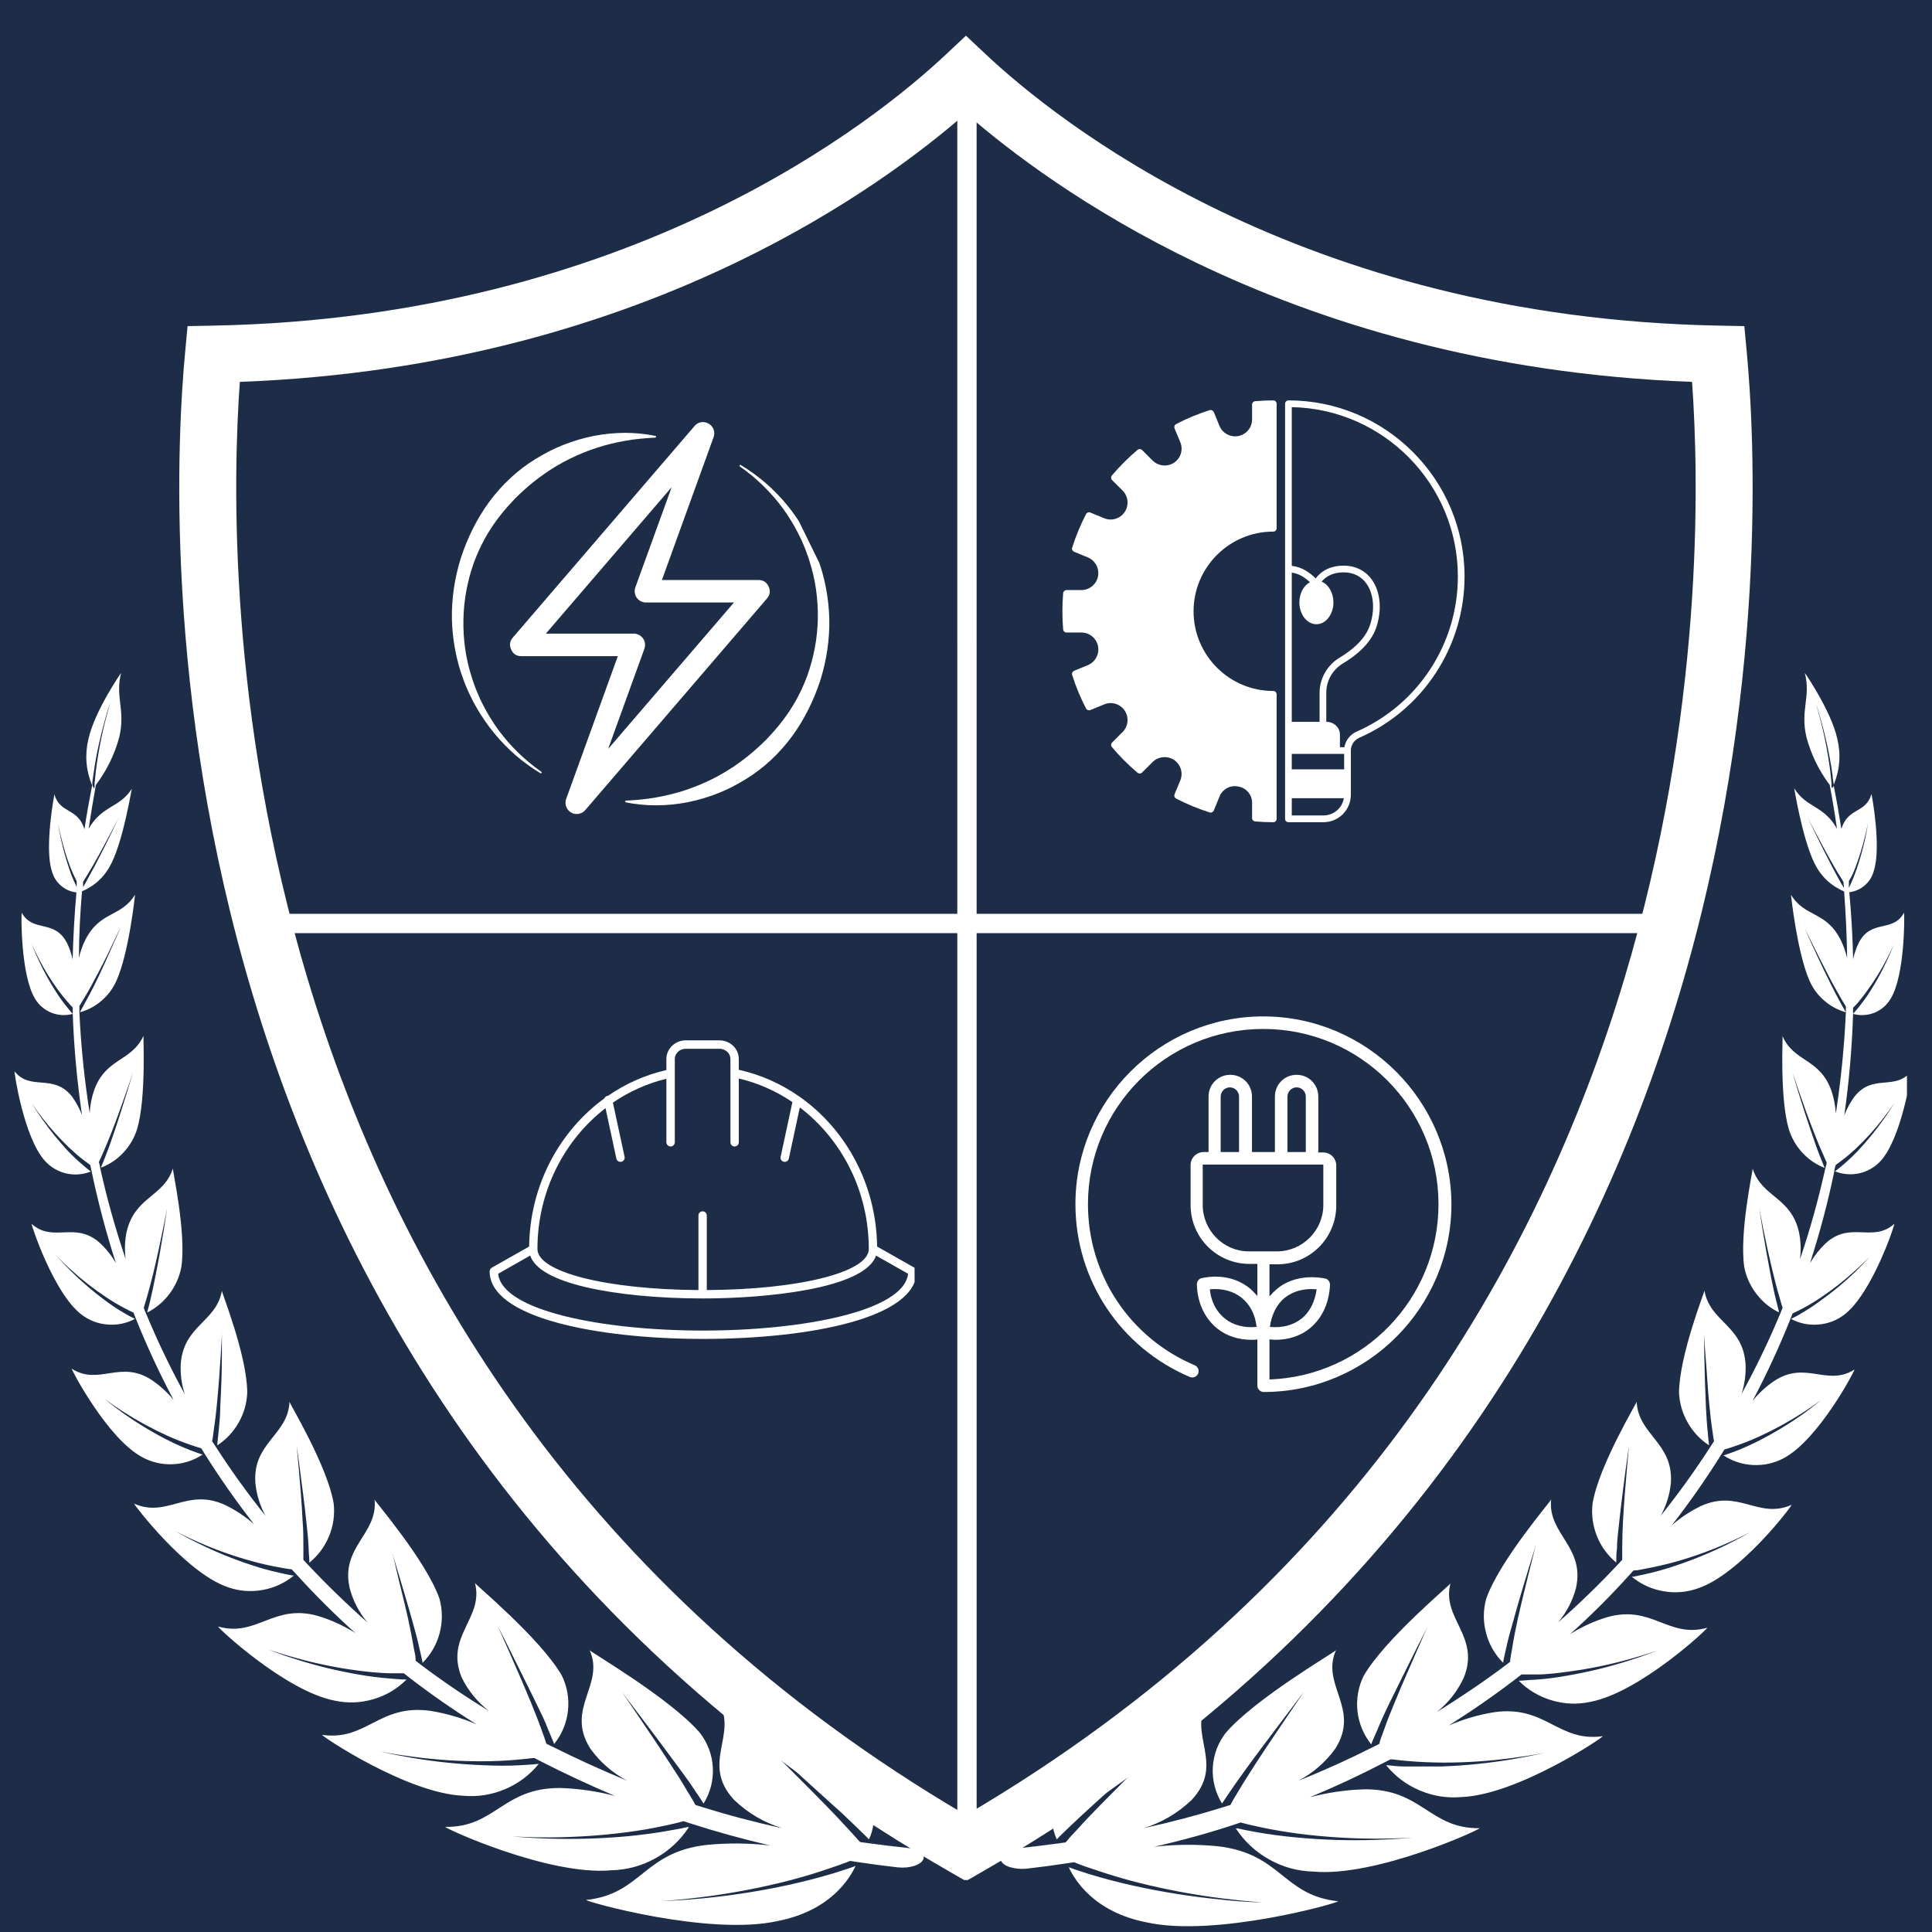 <svg xmlns="http://www.w3.org/2000/svg" xmlns:xlink="http://www.w3.org/1999/xlink" width="200" zoomAndPan="magnify" viewBox="0 0 150 150" height="200" preserveAspectRatio="xMidYMid meet" version="1.0"><defs><clipPath id="607aa8850d"><path d="M 77 52.109 L 148.055 52.109 L 148.055 150 L 77 150 Z M 77 52.109 " clip-rule="nonzero"/></clipPath><clipPath id="23b6793f6a"><path d="M 1.055 52.109 L 72 52.109 L 72 150 L 1.055 150 Z M 1.055 52.109 " clip-rule="nonzero"/></clipPath><clipPath id="63ec6174c4"><path d="M 13 2.715 L 137 2.715 L 137 145.965 L 13 145.965 Z M 13 2.715 " clip-rule="nonzero"/></clipPath><clipPath id="3f8ed38a17"><path d="M 83.496 78.898 L 112.746 78.898 L 112.746 108.148 L 83.496 108.148 Z M 83.496 78.898 " clip-rule="nonzero"/></clipPath><clipPath id="23c373945e"><path d="M 82.484 31.082 L 100 31.082 L 100 64 L 82.484 64 Z M 82.484 31.082 " clip-rule="nonzero"/></clipPath><clipPath id="a07c51710a"><path d="M 99 31.082 L 113.984 31.082 L 113.984 64 L 99 64 Z M 99 31.082 " clip-rule="nonzero"/></clipPath><clipPath id="f721acb712"><path d="M 38.008 80.773 L 71.008 80.773 L 71.008 104 L 38.008 104 Z M 38.008 80.773 " clip-rule="nonzero"/></clipPath><clipPath id="285b57c4c6"><path d="M 35 33 L 65 33 L 65 63 L 35 63 Z M 35 33 " clip-rule="nonzero"/></clipPath><clipPath id="b813c62724"><path d="M 30.172 41.117 L 56.086 28.383 L 69.238 55.152 L 43.328 67.883 Z M 30.172 41.117 " clip-rule="nonzero"/></clipPath><clipPath id="e6df9edcb9"><path d="M 30.172 41.117 L 56.086 28.383 L 69.238 55.152 L 43.328 67.883 Z M 30.172 41.117 " clip-rule="nonzero"/></clipPath><clipPath id="521c1765bd"><path d="M 39.535 32.758 L 59.82 32.758 L 59.82 63.297 L 39.535 63.297 Z M 39.535 32.758 " clip-rule="nonzero"/></clipPath></defs><rect x="-15" width="180" fill="#ffffff" y="-15" height="180" fill-opacity="1"/><rect x="-15" width="180" fill="#1d2d47" y="-15" height="180" fill-opacity="1"/><g clip-path="url(#607aa8850d)"><path fill="#ffffff" d="M 141.359 100.973 C 140.879 101.332 140.379 101.664 139.855 101.965 C 139.613 102.109 139.375 102.25 139.137 102.359 L 139.059 102.402 C 139.723 102.754 140.43 102.898 141.176 102.836 C 141.926 102.777 142.598 102.52 143.195 102.066 C 145.355 100.41 147.133 95.043 147.074 95.02 C 145.391 96.516 143.672 94.762 141.742 96.531 C 141.266 96.988 140.859 97.5 140.527 98.07 C 141.289 95.723 141.918 93.344 142.418 90.926 C 142.418 90.77 142.492 90.609 142.52 90.453 C 142.676 90.344 142.828 90.223 142.996 90.098 C 143.406 89.789 143.797 89.453 144.168 89.098 C 144.906 88.395 145.586 87.641 146.211 86.832 C 146.734 86.156 147.066 85.652 147.066 85.652 C 147.066 85.652 146.758 86.184 146.246 86.902 C 145.637 87.762 144.973 88.574 144.254 89.344 C 143.887 89.73 143.496 90.098 143.086 90.445 C 142.895 90.602 142.707 90.77 142.527 90.898 L 142.469 90.941 C 142.77 91.062 143.082 91.137 143.406 91.16 C 143.727 91.188 144.047 91.164 144.363 91.094 C 144.68 91.02 144.977 90.906 145.258 90.742 C 145.539 90.582 145.789 90.379 146.008 90.141 C 147.656 88.352 148.434 83.176 148.391 83.168 C 147.133 84.738 145.398 83.305 143.965 85.164 C 143.641 85.605 143.383 86.086 143.188 86.602 C 143.559 83.996 143.789 81.375 143.871 78.746 C 143.871 78.578 143.871 78.414 143.871 78.246 L 144.195 77.91 C 144.496 77.559 144.777 77.195 145.039 76.816 C 145.578 76.074 146.055 75.297 146.477 74.484 C 146.836 73.801 147.047 73.297 147.047 73.297 C 147.047 73.297 146.852 73.824 146.512 74.551 C 146.121 75.406 145.668 76.23 145.16 77.023 C 144.887 77.449 144.598 77.836 144.324 78.184 C 144.18 78.348 144.043 78.527 143.906 78.672 L 143.863 78.715 C 144.137 78.793 144.414 78.824 144.699 78.809 C 144.98 78.797 145.254 78.734 145.52 78.633 C 145.781 78.527 146.023 78.383 146.238 78.199 C 146.453 78.016 146.633 77.801 146.777 77.559 C 147.93 75.715 147.867 70.867 147.828 70.859 C 146.973 72.449 145.273 71.32 144.312 73.203 C 144.113 73.609 143.969 74.031 143.879 74.469 C 143.836 72.75 143.742 71.016 143.578 69.27 C 144.035 69.215 144.441 69.035 144.789 68.734 C 145.137 68.43 145.367 68.055 145.484 67.605 C 146.082 65.77 145.32 61.648 145.297 61.648 C 144.879 63.172 143.469 62.668 142.965 64.359 C 142.785 63.23 142.59 62.094 142.359 60.957 C 142.844 59.789 142.941 58.59 142.648 57.359 C 142.16 55.172 140.129 52.242 140.125 52.242 C 140.613 54.121 139.75 55.121 140.254 57.238 C 140.617 58.59 141.219 59.824 142.059 60.941 C 142.273 62.078 142.461 63.215 142.621 64.34 C 141.57 62.488 140.273 62.762 139.305 61.207 C 139.305 61.207 139.922 65.059 140.863 67 C 141.359 68.023 142.129 68.762 143.176 69.211 C 143.309 70.945 143.387 72.672 143.41 74.383 C 143.297 73.883 143.121 73.402 142.895 72.945 C 141.75 70.715 140.129 71.238 139.051 69.469 C 139.051 69.469 139.52 73.945 140.492 76.148 C 140.754 76.742 141.133 77.258 141.629 77.684 C 142.121 78.113 142.684 78.414 143.312 78.594 L 143.27 78.52 C 143.145 78.32 143.031 78.082 142.895 77.852 C 142.641 77.391 142.375 76.879 142.117 76.355 C 141.598 75.312 141.094 74.234 140.719 73.418 C 140.348 72.605 140.109 72.039 140.109 72.039 C 140.109 72.039 140.367 72.586 140.758 73.371 C 141.145 74.152 141.676 75.203 142.195 76.195 C 142.469 76.695 142.742 77.176 143.008 77.637 L 143.312 78.133 C 143.312 78.293 143.312 78.457 143.312 78.613 C 143.191 81.242 142.934 83.852 142.535 86.449 C 142.496 85.836 142.379 85.234 142.18 84.652 C 141.262 82.141 139.305 82.492 138.395 80.449 C 138.434 80.449 138.16 85.219 138.887 87.68 C 139.102 88.367 139.449 88.969 139.938 89.496 C 140.426 90.023 141.004 90.418 141.672 90.68 C 141.656 90.656 141.645 90.629 141.633 90.602 C 141.535 90.371 141.434 90.105 141.332 89.848 C 141.117 89.32 140.914 88.738 140.715 88.141 C 140.305 86.969 139.922 85.762 139.641 84.848 C 139.359 83.934 139.18 83.301 139.18 83.301 C 139.18 83.301 139.383 83.91 139.691 84.797 C 140 85.68 140.41 86.859 140.863 87.992 C 141.086 88.559 141.309 89.113 141.539 89.609 C 141.633 89.832 141.727 90.055 141.82 90.25 C 141.82 90.402 141.758 90.551 141.719 90.703 C 141.191 93.098 140.535 95.453 139.75 97.777 C 139.84 97.074 139.816 96.375 139.676 95.684 C 139.059 92.906 136.801 92.984 136.078 90.738 C 136.121 90.738 135.023 95.695 135.426 98.387 C 135.578 99.148 135.891 99.836 136.363 100.449 C 136.832 101.066 137.414 101.547 138.109 101.891 C 138.109 101.891 138.109 101.836 138.109 101.805 C 138.035 101.539 137.973 101.25 137.898 100.965 C 137.75 100.383 137.621 99.734 137.488 99.086 C 137.238 97.797 137.008 96.465 136.848 95.488 C 136.691 94.508 136.59 93.805 136.59 93.805 C 136.59 93.805 136.711 94.465 136.906 95.445 C 137.102 96.422 137.383 97.711 137.691 98.965 C 137.844 99.59 138 100.203 138.172 100.762 C 138.254 101.027 138.316 101.297 138.402 101.531 L 138.23 101.957 C 137.336 104.105 136.328 106.199 135.207 108.238 C 135.461 107.465 135.566 106.672 135.523 105.855 C 135.281 102.871 132.77 102.648 132.332 100.207 C 132.375 100.207 130.375 105.246 130.359 108.125 C 130.398 108.953 130.621 109.727 131.031 110.445 C 131.441 111.168 131.992 111.754 132.684 112.211 C 132.684 112.211 132.684 112.145 132.684 112.117 C 132.641 111.828 132.617 111.52 132.59 111.203 C 132.523 110.57 132.48 109.879 132.445 109.188 C 132.383 107.801 132.344 106.383 132.324 105.316 C 132.301 104.254 132.324 103.527 132.324 103.527 C 132.324 103.527 132.324 104.246 132.418 105.289 C 132.512 106.332 132.574 107.719 132.711 109.066 C 132.777 109.742 132.848 110.41 132.941 111.016 C 132.992 111.324 133.02 111.621 133.078 111.895 C 133 112.023 132.914 112.145 132.828 112.273 C 131.625 114.145 130.332 115.945 128.941 117.68 C 129.375 116.883 129.637 116.035 129.727 115.133 C 129.926 111.996 127.188 111.418 127.07 108.828 C 127.121 108.863 124.129 113.773 123.645 116.742 C 123.547 117.613 123.66 118.453 123.988 119.266 C 124.312 120.078 124.812 120.762 125.488 121.32 L 125.488 121.219 C 125.488 120.918 125.488 120.594 125.539 120.254 C 125.539 119.594 125.645 118.875 125.719 118.141 C 125.875 116.699 126.07 115.219 126.215 114.109 C 126.359 113.004 126.48 112.246 126.48 112.246 C 126.48 112.246 126.402 112.965 126.309 114.082 C 126.215 115.195 126.086 116.637 126.012 118.055 C 125.977 118.773 125.949 119.492 125.949 120.117 C 125.949 120.441 125.949 120.758 125.949 121.039 L 125.949 121.105 C 125.848 121.219 125.738 121.336 125.633 121.441 C 124.156 123.023 122.605 124.527 120.977 125.953 C 121.637 125.168 122.098 124.281 122.359 123.293 C 123.078 120.074 120.148 119.109 120.43 116.418 C 120.48 116.469 116.438 121.133 115.391 124.117 C 115.148 125.008 115.141 125.898 115.379 126.789 C 115.613 127.684 116.059 128.453 116.711 129.105 L 116.711 129.004 C 116.766 128.695 116.852 128.355 116.926 128.02 C 117.078 127.301 117.277 126.578 117.488 125.859 C 117.891 124.387 118.344 122.887 118.688 121.758 C 119.035 120.629 119.27 119.875 119.27 119.875 C 119.27 119.875 119.07 120.594 118.789 121.75 C 118.508 122.91 118.133 124.355 117.816 125.809 C 117.66 126.531 117.516 127.25 117.406 127.969 C 117.352 128.301 117.277 128.625 117.25 128.918 C 117.246 128.953 117.246 128.984 117.25 129.02 L 116.867 129.312 C 115.168 130.582 113.402 131.781 111.566 132.91 C 112.465 132.188 113.16 131.305 113.645 130.258 C 114.961 127.039 111.895 125.66 112.613 122.934 C 112.664 122.996 107.512 127.25 105.867 130.129 C 105.66 130.551 105.516 130.996 105.438 131.461 C 105.355 131.93 105.344 132.395 105.395 132.867 C 105.449 133.336 105.566 133.789 105.746 134.223 C 105.93 134.66 106.168 135.062 106.461 135.43 C 106.473 135.395 106.484 135.363 106.5 135.328 C 106.613 135.02 106.773 134.688 106.918 134.352 C 107.195 133.676 107.543 132.91 107.895 132.191 C 108.613 130.754 109.332 129.266 109.895 128.156 C 110.457 127.047 110.836 126.293 110.836 126.293 C 110.836 126.293 110.5 127.012 110.012 128.156 C 109.52 129.301 108.867 130.738 108.277 132.191 C 107.973 132.91 107.688 133.633 107.457 134.301 C 107.332 134.641 107.203 134.961 107.117 135.266 C 107.117 135.316 107.117 135.359 107.066 135.41 L 106.629 135.625 C 104.742 136.582 102.801 137.461 100.801 138.258 C 101.957 137.648 102.914 136.816 103.68 135.754 C 105.648 132.637 102.512 130.812 103.73 128.113 C 103.785 128.191 97.484 131.832 95.16 134.547 C 94.859 134.934 94.625 135.359 94.453 135.816 C 94.285 136.277 94.188 136.754 94.16 137.242 C 94.137 137.734 94.184 138.215 94.309 138.691 C 94.43 139.164 94.621 139.609 94.879 140.027 L 94.941 139.926 C 95.129 139.633 95.359 139.316 95.574 138.992 C 96.008 138.344 96.52 137.652 97.016 136.961 C 98.035 135.574 99.102 134.18 99.895 133.121 L 101.238 131.352 C 101.238 131.352 100.742 132.07 100.023 133.137 C 99.305 134.199 98.34 135.617 97.434 137.012 C 96.98 137.734 96.539 138.395 96.16 139.051 C 95.973 139.375 95.762 139.684 95.621 139.969 L 95.527 140.137 L 95.027 140.293 C 92.992 140.926 90.91 141.477 88.785 141.941 C 90.199 141.504 91.445 140.773 92.52 139.746 C 95.203 136.871 92.07 134.574 93.836 131.996 C 93.891 132.09 86.41 134.918 83.352 137.309 C 82.957 137.633 82.625 138.012 82.352 138.445 C 82.082 138.879 81.891 139.344 81.773 139.84 C 81.652 140.34 81.617 140.84 81.668 141.348 C 81.715 141.859 81.84 142.348 82.047 142.812 L 82.137 142.719 C 82.387 142.445 82.711 142.164 83.004 141.863 C 83.617 141.281 84.293 140.652 84.984 140.027 C 86.359 138.777 87.777 137.508 88.828 136.555 C 89.879 135.598 90.598 134.941 90.598 134.949 C 90.598 134.957 89.926 135.609 88.965 136.59 C 88 137.566 86.684 138.863 85.438 140.137 C 84.812 140.777 84.199 141.41 83.66 142.016 C 83.395 142.309 83.105 142.59 82.891 142.863 C 82.84 142.926 82.789 142.988 82.73 143.043 L 82.184 143.121 C 81.156 143.258 80.129 143.387 79.086 143.496 C 78.176 143.59 77.551 144 77.711 144.445 C 77.867 144.891 78.754 145.164 79.68 145.086 C 80.738 144.965 81.781 144.828 82.82 144.668 L 83.395 144.582 L 83.66 144.691 C 84.086 144.863 84.574 145.023 85.098 145.195 C 86.102 145.539 87.207 145.871 88.344 146.16 C 90.5 146.703 92.68 147.113 94.887 147.391 C 96.719 147.625 97.992 147.699 97.992 147.699 C 97.992 147.699 96.699 147.699 94.805 147.484 C 92.531 147.262 90.281 146.906 88.051 146.418 C 86.848 146.152 85.691 145.844 84.641 145.527 C 84.121 145.352 83.59 145.203 83.137 145.027 L 82.977 144.973 C 83.453 145.984 84.957 148.461 89.035 149.254 C 94.383 150.434 103.988 147.727 103.887 147.613 C 99.57 147.152 99.504 143.906 94.531 143.34 C 92.887 143.18 91.246 143.195 89.605 143.383 C 91.723 142.902 93.793 142.332 95.812 141.668 L 96.324 141.496 L 96.547 141.555 C 96.941 141.668 97.402 141.754 97.871 141.863 C 98.801 142.062 99.828 142.238 100.887 142.375 C 102.867 142.625 104.855 142.75 106.852 142.754 C 108.512 142.754 109.656 142.676 109.656 142.676 C 109.656 142.676 108.508 142.797 106.781 142.848 C 104.73 142.914 102.688 142.852 100.648 142.66 C 99.547 142.555 98.492 142.418 97.496 142.238 C 97.016 142.145 96.531 142.062 96.102 141.957 L 95.949 141.957 C 96.617 142.973 97.484 143.777 98.547 144.371 C 99.609 144.965 100.75 145.277 101.965 145.309 C 106.836 145.754 114.961 142.027 114.875 141.941 C 110.98 141.992 110.414 138.883 105.93 138.922 C 104.496 138.965 103.082 139.172 101.691 139.539 C 103.684 138.711 105.613 137.812 107.492 136.832 L 107.953 136.598 L 108.102 136.598 C 108.477 136.652 108.895 136.684 109.328 136.727 C 110.184 136.805 111.117 136.84 112.074 136.848 C 113.867 136.848 115.652 136.727 117.43 136.488 C 118.91 136.301 119.91 136.086 119.91 136.086 C 119.91 136.086 118.902 136.336 117.395 136.59 C 115.578 136.895 113.754 137.082 111.918 137.148 C 110.93 137.148 109.953 137.148 109.039 137.148 C 108.594 137.148 108.152 137.105 107.758 137.055 L 107.621 137.055 C 108.332 137.926 109.203 138.578 110.238 139.012 C 111.27 139.449 112.348 139.621 113.465 139.523 C 117.832 139.352 124.516 134.863 124.438 134.797 C 120.969 135.285 120.02 132.371 116.02 132.934 C 114.797 133.129 113.613 133.477 112.477 133.969 C 114.305 132.816 116.059 131.598 117.738 130.309 L 118.125 130.004 L 118.227 130.004 C 118.574 130.004 118.945 130.004 119.336 130.004 C 120.105 130.004 120.941 129.898 121.789 129.781 C 123.383 129.57 124.953 129.25 126.504 128.816 C 127.789 128.465 128.66 128.156 128.66 128.156 C 128.66 128.156 127.797 128.508 126.504 128.918 C 124.934 129.418 123.34 129.809 121.719 130.09 C 120.879 130.246 120.035 130.352 119.184 130.414 C 118.789 130.414 118.398 130.48 118.031 130.488 L 117.91 130.488 C 118.637 131.215 119.492 131.723 120.48 132.016 C 121.465 132.309 122.461 132.348 123.465 132.133 C 127.301 131.414 132.617 126.438 132.547 126.379 C 129.523 127.227 128.266 124.566 124.773 125.559 C 123.758 125.867 122.797 126.309 121.898 126.875 C 123.508 125.438 125.043 123.906 126.496 122.293 L 126.82 121.93 L 126.863 121.93 C 127.164 121.93 127.496 121.832 127.84 121.773 C 128.516 121.652 129.281 121.477 130 121.277 C 131.383 120.895 132.73 120.414 134.043 119.836 C 135.137 119.355 135.863 118.969 135.863 118.969 C 135.863 118.969 135.145 119.398 134.043 119.938 C 132.723 120.586 131.359 121.141 129.965 121.602 C 129.254 121.84 128.535 122.039 127.805 122.203 C 127.453 122.285 127.086 122.363 126.789 122.414 L 126.684 122.414 C 127.406 123.008 128.227 123.383 129.148 123.543 C 130.066 123.703 130.969 123.625 131.848 123.312 C 135.129 122.199 139.16 116.887 139.094 116.836 C 136.52 117.973 135.035 115.594 132.07 116.922 C 131.246 117.32 130.488 117.816 129.797 118.422 C 131.172 116.66 132.449 114.832 133.633 112.938 L 133.887 112.535 C 134.152 112.469 134.43 112.363 134.719 112.27 C 135.34 112.062 135.949 111.82 136.547 111.547 C 137.715 111.016 138.836 110.406 139.914 109.715 C 140.812 109.137 141.402 108.684 141.402 108.684 C 141.402 108.684 140.828 109.176 139.965 109.801 C 138.891 110.559 137.77 111.238 136.598 111.836 C 135.992 112.148 135.375 112.426 134.742 112.672 C 134.445 112.777 134.152 112.895 133.879 112.98 L 133.793 112.98 C 134.492 113.445 135.262 113.699 136.102 113.742 C 136.941 113.785 137.73 113.609 138.477 113.219 C 141.203 111.777 144.039 106.359 143.98 106.332 C 141.855 107.676 140.215 105.613 137.77 107.203 C 137.129 107.637 136.562 108.156 136.07 108.758 C 137.16 106.695 138.137 104.586 139 102.426 L 139.172 101.977 C 139.383 101.891 139.598 101.77 139.828 101.656 C 140.344 101.387 140.844 101.094 141.324 100.77 C 142.277 100.133 143.176 99.43 144.023 98.66 C 144.742 98.02 145.184 97.539 145.184 97.539 C 145.184 97.539 144.742 98.059 144.043 98.746 C 143.203 99.555 142.309 100.293 141.359 100.973 Z M 144.051 67.355 C 144.34 66.598 144.578 65.824 144.773 65.035 C 144.945 64.367 145.031 63.895 145.031 63.895 C 145.031 63.895 144.965 64.383 144.816 65.082 C 144.637 65.902 144.41 66.715 144.137 67.512 C 143.988 67.938 143.828 68.332 143.664 68.691 L 143.547 68.938 C 143.547 68.793 143.547 68.613 143.547 68.398 C 143.742 68.109 143.902 67.758 144.051 67.355 Z M 142.262 61.18 L 142.195 61.102 C 142.195 61.008 142.195 60.906 142.195 60.805 C 142.195 60.707 142.152 60.375 142.129 60.137 C 142.109 59.898 142.074 59.641 142.039 59.418 C 142 59.195 141.973 58.934 141.93 58.699 C 141.766 57.676 141.535 56.648 141.332 55.871 C 141.129 55.094 140.98 54.574 140.98 54.574 C 140.98 54.574 141.152 55.094 141.367 55.871 C 141.582 56.648 141.852 57.684 142.043 58.75 C 142.145 59.266 142.23 59.785 142.289 60.258 C 142.289 60.469 142.348 60.676 142.367 60.871 C 142.367 60.871 142.367 60.922 142.367 60.949 L 142.367 61.023 Z M 143.125 68.879 L 142.949 68.59 C 142.723 68.176 142.469 67.723 142.23 67.262 C 141.75 66.34 141.273 65.383 140.922 64.664 C 140.57 63.941 140.34 63.445 140.34 63.445 C 140.34 63.445 140.578 63.93 140.949 64.625 C 141.324 65.324 141.809 66.246 142.316 67.129 C 142.555 67.547 142.793 67.949 143.039 68.324 C 143.047 68.352 143.059 68.375 143.074 68.398 L 143.125 68.469 L 143.168 68.93 Z M 143.125 68.879 " fill-opacity="1" fill-rule="nonzero"/></g><g clip-path="url(#23b6793f6a)"><path fill="#ffffff" d="M 70.43 143.469 C 69.383 143.359 68.355 143.23 67.332 143.094 L 66.781 143.016 L 66.605 142.836 C 66.383 142.562 66.102 142.281 65.836 141.984 C 65.289 141.383 64.688 140.746 64.059 140.105 C 62.816 138.832 61.512 137.547 60.535 136.559 C 59.555 135.574 58.902 134.914 58.895 134.918 C 58.887 134.926 59.613 135.559 60.672 136.523 L 64.535 140.027 C 65.254 140.652 65.902 141.281 66.508 141.863 C 66.801 142.164 67.125 142.445 67.379 142.719 L 67.469 142.812 C 67.68 142.348 67.805 141.859 67.852 141.348 C 67.898 140.84 67.863 140.336 67.746 139.84 C 67.629 139.344 67.434 138.875 67.16 138.445 C 66.891 138.012 66.559 137.633 66.16 137.309 C 63.102 134.918 55.625 132.09 55.684 131.996 C 57.449 134.574 54.309 136.855 57 139.746 C 58.074 140.773 59.32 141.504 60.734 141.941 C 58.578 141.473 56.52 140.926 54.488 140.293 L 53.992 140.137 C 53.957 140.082 53.926 140.027 53.898 139.969 C 53.75 139.684 53.547 139.375 53.352 139.051 C 52.98 138.395 52.539 137.711 52.078 137.012 C 51.18 135.617 50.215 134.207 49.496 133.137 C 48.777 132.062 48.273 131.352 48.273 131.352 C 48.273 131.352 48.82 132.07 49.617 133.121 C 50.418 134.172 51.477 135.574 52.496 136.965 C 53.016 137.684 53.527 138.344 53.938 138.992 C 54.152 139.316 54.383 139.633 54.562 139.926 L 54.625 140.027 C 54.887 139.613 55.074 139.164 55.199 138.691 C 55.32 138.215 55.371 137.734 55.344 137.242 C 55.32 136.754 55.223 136.277 55.051 135.816 C 54.883 135.359 54.645 134.934 54.348 134.547 C 52.023 131.832 45.711 128.191 45.777 128.113 C 46.992 130.812 43.863 132.637 45.828 135.754 C 46.59 136.812 47.551 137.648 48.703 138.258 C 46.727 137.441 44.781 136.555 42.863 135.598 L 42.414 135.379 L 42.371 135.234 C 42.285 134.934 42.148 134.609 42.035 134.273 C 41.797 133.602 41.508 132.883 41.215 132.164 C 40.625 130.723 39.969 129.242 39.48 128.125 C 38.992 127.012 38.645 126.262 38.645 126.262 C 38.645 126.262 39.035 126.984 39.594 128.125 C 40.156 129.27 40.891 130.711 41.594 132.164 C 41.941 132.883 42.316 133.602 42.574 134.32 C 42.719 134.66 42.871 134.992 42.984 135.301 L 43.027 135.402 C 43.324 135.031 43.562 134.633 43.742 134.195 C 43.926 133.758 44.043 133.305 44.094 132.836 C 44.148 132.367 44.133 131.898 44.055 131.434 C 43.973 130.969 43.832 130.523 43.625 130.098 C 41.977 127.219 36.816 122.953 36.875 122.902 C 37.594 125.629 34.531 127.012 35.84 130.227 C 36.344 131.258 37.047 132.125 37.949 132.832 C 36.109 131.711 34.344 130.512 32.652 129.234 L 32.27 128.941 C 32.266 128.906 32.266 128.871 32.27 128.84 C 32.27 128.543 32.168 128.219 32.113 127.891 C 32.004 127.219 31.852 126.492 31.695 125.73 C 31.379 124.293 30.977 122.797 30.73 121.672 C 30.484 120.551 30.227 119.879 30.227 119.879 C 30.227 119.879 30.473 120.602 30.816 121.766 C 31.164 122.934 31.609 124.391 32.02 125.867 C 32.219 126.586 32.422 127.305 32.574 128.027 C 32.652 128.363 32.738 128.703 32.797 129.012 C 32.793 129.047 32.793 129.078 32.797 129.113 C 33.449 128.461 33.895 127.691 34.133 126.797 C 34.367 125.906 34.363 125.016 34.121 124.125 C 33.082 121.141 29.031 116.477 29.082 116.426 C 29.355 119.117 26.422 120.082 27.148 123.297 C 27.41 124.289 27.871 125.176 28.527 125.961 C 26.898 124.523 25.348 123.02 23.875 121.449 C 23.766 121.34 23.664 121.227 23.555 121.109 L 23.555 121.047 C 23.555 120.766 23.555 120.449 23.555 120.125 C 23.555 119.477 23.555 118.773 23.492 118.059 C 23.426 116.621 23.297 115.184 23.203 114.09 C 23.109 112.996 23.031 112.254 23.031 112.254 C 23.031 112.254 23.148 112.973 23.289 114.117 C 23.434 115.262 23.637 116.699 23.785 118.148 C 23.867 118.867 23.938 119.586 23.965 120.262 C 23.965 120.602 24.016 120.926 24.016 121.227 C 24.016 121.227 24.016 121.293 24.016 121.328 C 24.699 120.773 25.207 120.09 25.543 119.277 C 25.879 118.469 26 117.625 25.91 116.75 C 25.422 113.785 22.426 108.879 22.477 108.836 C 22.371 111.426 19.598 112 19.828 115.141 C 19.918 116.043 20.18 116.891 20.613 117.688 C 19.223 115.953 17.926 114.152 16.723 112.281 C 16.641 112.152 16.555 112.031 16.469 111.902 C 16.527 111.629 16.555 111.332 16.598 111.023 C 16.691 110.418 16.77 109.75 16.836 109.074 C 16.973 107.727 17.059 106.34 17.133 105.297 C 17.203 104.254 17.227 103.531 17.227 103.531 C 17.227 103.531 17.227 104.254 17.227 105.324 C 17.227 106.398 17.176 107.809 17.102 109.195 C 17.102 109.914 17.031 110.578 16.965 111.211 C 16.93 111.527 16.906 111.836 16.871 112.125 C 16.871 112.125 16.871 112.188 16.871 112.219 C 17.566 111.762 18.117 111.176 18.527 110.453 C 18.938 109.734 19.16 108.957 19.195 108.129 C 19.195 105.254 17.18 100.273 17.23 100.215 C 16.785 102.656 14.281 102.879 14.035 105.863 C 13.992 106.676 14.094 107.473 14.348 108.246 C 13.227 106.207 12.223 104.113 11.332 101.965 C 11.266 101.82 11.215 101.676 11.16 101.539 C 11.238 101.301 11.309 101.035 11.391 100.77 C 11.555 100.207 11.711 99.598 11.871 98.973 C 12.18 97.719 12.445 96.43 12.648 95.453 C 12.852 94.473 12.973 93.812 12.973 93.812 C 12.973 93.812 12.879 94.488 12.715 95.496 C 12.547 96.504 12.324 97.82 12.066 99.094 C 11.938 99.742 11.805 100.387 11.664 100.973 C 11.59 101.258 11.527 101.547 11.445 101.812 L 11.445 101.898 C 12.133 101.543 12.711 101.055 13.172 100.434 C 13.633 99.812 13.938 99.121 14.082 98.359 C 14.477 95.668 13.359 90.73 13.426 90.711 C 12.707 92.957 10.477 92.867 9.828 95.652 C 9.688 96.348 9.664 97.047 9.754 97.746 C 8.965 95.426 8.305 93.07 7.777 90.676 C 7.777 90.523 7.711 90.371 7.676 90.223 C 7.77 90.027 7.863 89.805 7.965 89.582 C 8.188 89.086 8.418 88.531 8.641 87.961 C 9.086 86.832 9.496 85.66 9.812 84.766 C 10.129 83.875 10.316 83.27 10.316 83.27 C 10.316 83.27 10.145 83.895 9.855 84.816 C 9.57 85.738 9.195 86.941 8.793 88.113 C 8.59 88.711 8.383 89.293 8.172 89.816 C 8.066 90.078 7.973 90.344 7.863 90.574 C 7.867 90.602 7.867 90.625 7.863 90.652 C 8.531 90.391 9.109 89.996 9.598 89.469 C 10.086 88.941 10.434 88.336 10.648 87.652 C 11.367 85.191 11.102 80.457 11.145 80.422 C 10.172 82.465 8.238 82.113 7.316 84.621 C 7.113 85.207 6.996 85.805 6.965 86.422 C 6.551 83.824 6.285 81.215 6.164 78.586 L 6.164 78.105 C 6.266 77.945 6.367 77.781 6.469 77.609 C 6.734 77.168 7.016 76.688 7.281 76.168 C 7.828 75.176 8.352 74.133 8.719 73.34 C 9.086 72.551 9.367 72.008 9.367 72.008 C 9.367 72.008 9.129 72.57 8.754 73.391 C 8.383 74.211 7.914 75.305 7.395 76.348 C 7.129 76.875 6.871 77.383 6.609 77.844 C 6.48 78.074 6.367 78.312 6.238 78.516 L 6.238 78.586 C 6.863 78.406 7.422 78.102 7.91 77.672 C 8.402 77.246 8.777 76.734 9.043 76.141 C 10.027 73.938 10.484 69.469 10.484 69.461 C 9.402 71.23 7.793 70.707 6.641 72.938 C 6.41 73.395 6.238 73.875 6.129 74.375 C 6.129 72.664 6.223 70.938 6.367 69.203 C 7.41 68.754 8.176 68.016 8.668 66.992 C 9.617 65.051 10.211 61.238 10.238 61.238 C 9.254 62.762 7.965 62.488 6.883 64.34 C 7.051 63.215 7.238 62.078 7.445 60.941 C 8.289 59.824 8.891 58.59 9.258 57.238 C 9.762 55.121 8.922 54.121 9.402 52.242 C 9.402 52.242 7.359 55.172 6.863 57.383 C 6.574 58.609 6.668 59.809 7.152 60.98 C 6.93 62.117 6.727 63.254 6.555 64.383 C 6.051 62.691 4.641 63.195 4.223 61.668 C 4.223 61.668 3.43 65.793 4.027 67.629 C 4.145 68.074 4.375 68.449 4.723 68.754 C 5.074 69.059 5.477 69.234 5.934 69.289 C 5.777 71.039 5.684 72.773 5.641 74.492 C 5.547 74.051 5.402 73.629 5.207 73.227 C 4.238 71.32 2.566 72.449 1.684 70.859 C 1.645 70.859 1.582 75.715 2.734 77.559 C 2.879 77.801 3.062 78.016 3.277 78.199 C 3.492 78.383 3.734 78.523 3.996 78.629 C 4.262 78.734 4.535 78.793 4.82 78.809 C 5.102 78.824 5.383 78.793 5.656 78.715 L 5.605 78.672 C 5.469 78.527 5.336 78.348 5.195 78.184 C 4.895 77.812 4.617 77.426 4.359 77.023 C 3.848 76.23 3.395 75.406 3 74.551 C 2.66 73.828 2.473 73.297 2.473 73.297 C 2.473 73.297 2.684 73.801 3.035 74.484 C 3.457 75.297 3.938 76.074 4.473 76.816 C 4.742 77.184 5.027 77.539 5.332 77.883 L 5.648 78.219 C 5.648 78.383 5.648 78.551 5.648 78.715 C 5.742 81.348 5.984 83.969 6.367 86.574 C 6.172 86.059 5.91 85.578 5.59 85.133 C 4.129 83.305 2.387 84.738 1.129 83.184 C 1.086 83.184 1.848 88.363 3.512 90.156 C 3.73 90.395 3.98 90.594 4.262 90.758 C 4.543 90.922 4.844 91.035 5.16 91.109 C 5.477 91.18 5.797 91.203 6.121 91.176 C 6.445 91.148 6.758 91.078 7.059 90.953 L 6.992 90.91 C 6.812 90.781 6.625 90.617 6.438 90.457 C 6.027 90.113 5.641 89.746 5.273 89.359 C 4.555 88.586 3.891 87.77 3.285 86.902 C 2.777 86.184 2.465 85.652 2.465 85.652 C 2.465 85.652 2.789 86.156 3.316 86.832 C 3.945 87.637 4.625 88.391 5.359 89.098 C 5.754 89.465 6.152 89.816 6.531 90.098 L 7.008 90.453 C 7.043 90.609 7.078 90.77 7.109 90.926 C 7.613 93.34 8.242 95.723 9 98.07 C 8.672 97.5 8.266 96.984 7.785 96.531 C 5.855 94.762 4.137 96.531 2.453 95.02 C 2.402 95.02 4.152 100.41 6.332 102.066 C 6.93 102.52 7.602 102.777 8.352 102.836 C 9.098 102.898 9.805 102.754 10.469 102.402 L 10.395 102.359 C 10.164 102.25 9.93 102.109 9.676 101.965 C 9.152 101.664 8.652 101.332 8.172 100.973 C 7.227 100.273 6.34 99.512 5.504 98.684 C 4.785 97.965 4.359 97.473 4.359 97.473 C 4.359 97.473 4.812 97.957 5.523 98.598 C 6.371 99.367 7.27 100.07 8.223 100.703 C 8.703 101.027 9.203 101.324 9.719 101.59 C 9.941 101.707 10.16 101.828 10.367 101.914 L 10.539 102.359 C 11.406 104.523 12.387 106.633 13.477 108.691 C 12.984 108.09 12.414 107.574 11.77 107.137 C 9.332 105.547 7.691 107.613 5.566 106.266 C 5.504 106.266 8.344 111.723 11.074 113.152 C 11.816 113.547 12.609 113.723 13.449 113.68 C 14.289 113.637 15.059 113.383 15.758 112.914 L 15.664 112.914 C 15.391 112.828 15.102 112.715 14.801 112.605 C 14.168 112.359 13.551 112.082 12.949 111.773 C 11.777 111.176 10.656 110.496 9.582 109.734 C 8.684 109.086 8.109 108.59 8.109 108.59 C 8.109 108.59 8.691 109.043 9.59 109.621 C 10.672 110.309 11.793 110.922 12.957 111.453 C 13.582 111.734 14.203 111.98 14.785 112.176 C 15.082 112.27 15.359 112.375 15.621 112.441 C 15.707 112.57 15.793 112.707 15.871 112.844 C 17.059 114.738 18.34 116.562 19.715 118.328 C 19.023 117.727 18.266 117.227 17.441 116.828 C 14.477 115.5 12.988 117.879 10.41 116.742 C 10.348 116.742 14.383 122.09 17.664 123.219 C 18.543 123.535 19.441 123.609 20.363 123.449 C 21.281 123.289 22.102 122.914 22.824 122.32 L 22.715 122.32 C 22.398 122.27 22.055 122.191 21.707 122.113 C 20.965 121.949 20.234 121.75 19.512 121.508 C 18.113 121.047 16.754 120.496 15.434 119.844 C 14.332 119.305 13.613 118.875 13.613 118.875 C 13.613 118.875 14.332 119.262 15.426 119.742 C 16.742 120.32 18.09 120.801 19.477 121.184 C 20.195 121.383 20.914 121.559 21.637 121.68 C 21.973 121.738 22.305 121.809 22.605 121.84 L 22.648 121.84 L 22.98 122.199 C 24.438 123.805 25.969 125.332 27.578 126.781 C 26.68 126.215 25.719 125.773 24.699 125.465 C 21.219 124.473 19.957 127.133 16.938 126.285 C 16.859 126.344 22.184 131.32 26.012 132.043 C 27.016 132.254 28.012 132.215 28.996 131.922 C 29.984 131.633 30.84 131.121 31.566 130.395 L 31.441 130.395 C 31.082 130.395 30.723 130.352 30.293 130.32 C 29.441 130.258 28.598 130.148 27.758 129.996 C 26.137 129.715 24.543 129.324 22.973 128.824 C 21.664 128.414 20.816 128.062 20.816 128.062 C 20.816 128.062 21.688 128.371 22.973 128.723 C 24.52 129.152 26.09 129.477 27.68 129.688 C 28.527 129.805 29.371 129.883 30.141 129.91 C 30.527 129.91 30.902 129.91 31.242 129.91 L 31.348 129.91 L 31.738 130.215 C 33.41 131.508 35.164 132.73 36.992 133.875 C 35.844 133.379 34.656 133.031 33.422 132.832 C 29.43 132.27 28.473 135.188 25.012 134.695 C 24.922 134.762 31.617 139.25 35.977 139.422 C 37.094 139.52 38.172 139.348 39.207 138.914 C 40.242 138.477 41.113 137.824 41.824 136.957 L 41.688 136.957 C 41.285 137.008 40.848 137.02 40.402 137.051 C 39.516 137.105 38.543 137.098 37.523 137.051 C 35.684 136.98 33.859 136.793 32.047 136.488 C 30.535 136.234 29.527 135.984 29.527 135.984 C 29.527 135.984 30.535 136.199 32.012 136.387 C 33.789 136.625 35.578 136.746 37.371 136.746 C 38.328 136.746 39.266 136.703 40.121 136.625 C 40.547 136.582 40.969 136.555 41.336 136.496 L 41.496 136.496 L 41.957 136.734 C 43.828 137.691 45.758 138.594 47.754 139.438 C 46.367 139.074 44.953 138.867 43.516 138.82 C 39.027 138.785 38.48 141.891 34.574 141.84 C 34.488 141.93 42.602 145.656 47.473 145.207 C 48.691 145.176 49.832 144.867 50.895 144.273 C 51.957 143.68 52.824 142.875 53.488 141.855 L 53.348 141.855 C 52.914 141.965 52.434 142.043 51.906 142.137 C 50.934 142.316 49.855 142.453 48.762 142.562 C 46.719 142.75 44.676 142.812 42.625 142.75 C 40.918 142.699 39.746 142.574 39.746 142.574 C 39.746 142.574 40.883 142.656 42.547 142.656 C 44.543 142.648 46.535 142.523 48.52 142.273 C 49.566 142.137 50.598 141.965 51.531 141.762 C 52 141.656 52.453 141.566 52.855 141.453 L 53.074 141.395 L 53.59 141.566 C 55.605 142.215 57.676 142.785 59.793 143.281 C 58.152 143.094 56.508 143.078 54.863 143.238 C 49.922 143.805 49.828 147.051 45.512 147.512 C 45.418 147.625 55.023 150.332 60.363 149.152 C 64.441 148.359 65.953 145.887 66.426 144.871 L 66.27 144.93 C 65.816 145.102 65.281 145.254 64.766 145.426 C 63.707 145.742 62.551 146.051 61.355 146.316 C 59.125 146.809 56.871 147.16 54.598 147.383 C 52.699 147.57 51.402 147.598 51.402 147.598 C 51.402 147.598 52.676 147.527 54.512 147.289 C 56.719 147.012 58.898 146.602 61.051 146.059 C 62.195 145.77 63.305 145.438 64.297 145.094 C 64.793 144.922 65.289 144.762 65.738 144.59 L 66.004 144.48 L 66.578 144.57 C 67.613 144.727 68.656 144.863 69.715 144.984 C 70.645 145.078 71.527 144.785 71.688 144.344 C 71.844 143.906 71.34 143.562 70.43 143.469 Z M 7.172 60.879 C 7.172 60.879 7.172 60.82 7.172 60.797 C 7.172 60.605 7.223 60.395 7.246 60.188 C 7.309 59.711 7.395 59.195 7.488 58.676 C 7.691 57.648 7.949 56.609 8.164 55.832 C 8.383 55.059 8.562 54.539 8.562 54.539 C 8.562 54.539 8.402 55.121 8.207 55.84 C 8.016 56.562 7.777 57.668 7.605 58.719 L 7.496 59.438 C 7.461 59.699 7.434 59.938 7.41 60.16 C 7.387 60.379 7.363 60.602 7.344 60.828 L 7.344 61.121 L 7.289 61.203 C 7.246 61.129 7.211 61.051 7.18 60.973 Z M 6.453 68.469 L 6.496 68.398 L 6.539 68.324 C 6.77 67.949 7.016 67.547 7.258 67.129 C 7.762 66.246 8.25 65.324 8.625 64.625 C 9 63.93 9.238 63.445 9.238 63.445 C 9.238 63.445 9.008 63.938 8.656 64.664 C 8.301 65.391 7.828 66.34 7.34 67.262 C 7.094 67.723 6.848 68.176 6.617 68.59 L 6.453 68.879 C 6.453 68.895 6.453 68.914 6.453 68.93 Z M 5.977 68.938 L 5.871 68.691 C 5.703 68.332 5.547 67.973 5.395 67.512 C 5.125 66.723 4.902 65.922 4.727 65.109 C 4.574 64.391 4.504 63.922 4.504 63.922 C 4.504 63.922 4.59 64.398 4.762 65.066 C 4.949 65.855 5.191 66.625 5.48 67.383 C 5.633 67.758 5.793 68.102 5.957 68.426 C 5.949 68.641 5.949 68.793 5.949 68.965 Z M 5.977 68.938 " fill-opacity="1" fill-rule="nonzero"/></g><g clip-path="url(#63ec6174c4)"><path fill="#ffffff" d="M 18.621 29.648 C 18.07 37.328 17.711 55.441 23.883 76 C 30.559 98.223 44.902 123.273 74.996 140.922 C 105.086 123.273 119.434 98.223 126.109 76 C 132.285 55.441 131.922 37.328 131.371 29.648 C 115.285 29.051 102.449 24.996 92.871 20.395 C 84.328 16.289 78.367 11.742 74.996 8.797 C 71.625 11.742 65.664 16.289 57.121 20.395 C 47.547 24.996 34.707 29.051 18.621 29.648 Z M 19.633 77.266 C 12.633 53.961 13.777 33.617 14.379 27.289 L 14.562 25.32 L 16.547 25.281 C 32.816 24.977 45.707 20.973 55.211 16.406 C 64.668 11.859 70.754 6.758 73.477 4.195 L 74.996 2.77 L 76.512 4.195 C 79.238 6.758 85.324 11.859 94.777 16.406 C 104.285 20.973 117.176 24.977 133.445 25.281 L 135.43 25.32 L 135.613 27.289 C 136.215 33.617 137.359 53.961 130.359 77.266 C 123.336 100.652 108.148 127.043 76.098 145.414 L 74.996 146.047 L 73.895 145.414 C 41.844 127.043 26.656 100.652 19.633 77.266 " fill-opacity="1" fill-rule="nonzero"/></g><path stroke-linecap="butt" transform="matrix(-0, -0.75, 0.75, -0, 74.326, 145.195)" fill="none" stroke-linejoin="miter" d="M 5.499 1 L 187.692 0.998 " stroke="#ffffff" stroke-width="2" stroke-opacity="1" stroke-miterlimit="4"/><path stroke-linecap="round" transform="matrix(-0, -0.75, 0.75, -0, 74.326, 145.195)" fill-opacity="1" fill="#ffffff" fill-rule="nonzero" stroke-linejoin="round" d="M 5.001 -2 L 0.999 0.998 L 5.003 4 Z M 5.001 -2 " stroke="#ffffff" stroke-width="2" stroke-opacity="1" stroke-miterlimit="4"/><path stroke-linecap="butt" transform="matrix(-0.75, 0, 0, -0.75, 131.699, 72.448)" fill="none" stroke-linejoin="miter" d="M -0.001 0.999 L 149.312 0.999 " stroke="#ffffff" stroke-width="2" stroke-opacity="1" stroke-miterlimit="4"/><g clip-path="url(#3f8ed38a17)"><path fill="#ffffff" d="M 98.078 78.914 C 90.043 78.914 83.496 85.461 83.496 93.492 C 83.496 99.359 86.965 104.605 92.375 106.906 C 92.633 107.004 92.895 106.906 93.023 106.648 C 93.121 106.391 93.023 106.129 92.762 106 C 87.707 103.863 84.469 98.969 84.469 93.492 C 84.469 85.977 90.559 79.887 98.078 79.887 C 105.594 79.887 111.684 85.977 111.684 93.492 C 111.684 100.848 105.852 106.844 98.562 107.102 L 98.562 103.992 C 98.723 103.992 98.855 104.023 99.016 104.023 C 100.02 104.023 100.961 103.73 101.672 103.148 C 102.645 102.371 103.195 101.172 103.262 99.746 C 103.262 99.52 103.098 99.293 102.871 99.262 C 101.477 99 100.148 99.262 99.18 100.039 C 98.953 100.234 98.758 100.426 98.562 100.652 L 98.562 98.16 L 99.18 98.16 C 101.707 98.16 103.746 96.117 103.746 93.59 L 103.746 90.48 C 103.746 89.93 103.293 89.477 102.742 89.477 L 102.352 89.477 L 102.352 85.137 C 102.352 84.195 101.609 83.449 100.668 83.449 C 99.73 83.449 98.984 84.195 98.984 85.137 L 98.984 89.445 L 97.203 89.445 L 97.203 85.137 C 97.203 84.195 96.457 83.449 95.516 83.449 C 94.578 83.449 93.832 84.195 93.832 85.137 L 93.832 89.445 L 93.445 89.445 C 92.895 89.445 92.438 89.898 92.438 90.449 L 92.438 93.559 C 92.438 96.086 94.48 98.129 97.008 98.129 L 97.621 98.129 L 97.621 100.621 C 97.43 100.395 97.234 100.199 97.008 100.008 C 96.035 99.23 94.738 98.938 93.312 99.23 C 93.086 99.262 92.926 99.488 92.926 99.715 C 92.957 101.141 93.539 102.371 94.512 103.148 C 95.227 103.73 96.164 104.023 97.168 104.023 C 97.301 104.023 97.461 104.023 97.621 103.992 L 97.621 107.586 C 97.621 107.848 97.852 108.074 98.109 108.074 C 106.145 108.074 112.688 101.527 112.688 93.492 C 112.656 85.461 106.113 78.914 98.078 78.914 Z M 99.762 100.75 C 100.41 100.234 101.285 100.008 102.223 100.102 C 102.094 101.043 101.707 101.852 101.059 102.371 C 100.41 102.891 99.535 103.117 98.594 103.02 C 98.723 102.078 99.113 101.27 99.762 100.75 Z M 99.957 85.137 C 99.957 84.746 100.281 84.422 100.668 84.422 C 101.059 84.422 101.383 84.746 101.383 85.137 L 101.383 89.445 L 99.957 89.445 Z M 94.773 85.137 C 94.773 84.746 95.098 84.422 95.484 84.422 C 95.875 84.422 96.199 84.746 96.199 85.137 L 96.199 89.445 L 94.773 89.445 Z M 93.379 93.559 L 93.379 90.449 C 93.379 90.449 93.379 90.418 93.41 90.418 L 102.711 90.418 C 102.711 90.418 102.742 90.418 102.742 90.449 L 102.742 93.559 C 102.742 95.535 101.121 97.156 99.145 97.156 L 96.941 97.156 C 95 97.156 93.379 95.535 93.379 93.559 Z M 95.098 102.371 C 94.449 101.852 94.027 101.074 93.93 100.102 C 94.867 100.008 95.742 100.234 96.391 100.75 C 97.039 101.27 97.461 102.047 97.559 103.02 C 96.617 103.117 95.742 102.891 95.098 102.371 Z M 95.098 102.371 " fill-opacity="1" fill-rule="nonzero"/></g><g clip-path="url(#23c373945e)"><path fill="#ffffff" d="M 98.855 31.086 C 98.395 31.086 97.922 31.109 97.449 31.148 C 97.316 31.16 97.211 31.273 97.211 31.406 L 97.211 32.562 C 97.211 32.867 97.105 33.164 96.914 33.395 C 96.719 33.633 96.449 33.793 96.156 33.852 C 95.539 33.977 94.918 33.641 94.68 33.066 L 94.238 31.992 C 94.184 31.871 94.047 31.805 93.918 31.844 C 93.031 32.125 92.152 32.488 91.312 32.926 C 91.191 32.988 91.141 33.133 91.191 33.258 L 91.641 34.344 C 91.707 34.504 91.738 34.668 91.738 34.84 C 91.738 35.273 91.523 35.676 91.164 35.918 C 90.637 36.27 89.93 36.199 89.48 35.75 L 88.672 34.941 C 88.578 34.848 88.422 34.84 88.32 34.926 C 87.594 35.539 86.922 36.211 86.324 36.922 C 86.238 37.023 86.246 37.176 86.34 37.273 L 87.16 38.09 C 87.406 38.34 87.543 38.668 87.543 39.02 C 87.543 39.281 87.469 39.535 87.32 39.75 C 86.973 40.273 86.301 40.477 85.723 40.234 L 84.652 39.793 C 84.527 39.742 84.383 39.793 84.32 39.914 C 83.891 40.746 83.527 41.621 83.242 42.52 C 83.199 42.648 83.266 42.785 83.391 42.836 L 84.461 43.277 C 84.957 43.484 85.273 43.961 85.273 44.496 C 85.273 44.582 85.266 44.668 85.25 44.754 C 85.125 45.367 84.582 45.812 83.961 45.812 L 82.805 45.812 C 82.668 45.812 82.555 45.914 82.543 46.051 C 82.504 46.52 82.484 46.996 82.484 47.461 C 82.484 47.926 82.504 48.398 82.543 48.871 C 82.555 49.004 82.668 49.109 82.805 49.109 L 83.957 49.109 C 84.266 49.109 84.555 49.211 84.793 49.406 C 85.027 49.602 85.191 49.871 85.25 50.168 C 85.371 50.781 85.039 51.402 84.461 51.641 L 83.391 52.082 C 83.266 52.137 83.199 52.273 83.242 52.402 C 83.527 53.305 83.891 54.18 84.32 55.008 C 84.383 55.129 84.527 55.18 84.652 55.129 L 85.727 54.688 C 85.883 54.621 86.059 54.586 86.227 54.586 C 86.668 54.586 87.074 54.805 87.32 55.168 C 87.668 55.688 87.602 56.391 87.16 56.832 L 86.344 57.648 C 86.246 57.742 86.238 57.895 86.328 58 C 86.93 58.719 87.602 59.391 88.32 59.996 C 88.426 60.082 88.578 60.074 88.672 59.98 L 89.492 59.16 C 89.922 58.73 90.637 58.656 91.152 59 C 91.672 59.348 91.875 60.016 91.637 60.594 C 91.406 61.145 91.191 61.668 91.191 61.668 C 91.141 61.789 91.191 61.934 91.309 61.996 C 92.141 62.43 93.02 62.793 93.918 63.078 C 94.047 63.117 94.184 63.051 94.238 62.93 L 94.695 61.816 C 94.926 61.262 95.52 60.945 96.105 61.059 L 96.195 61.078 C 96.785 61.195 97.211 61.715 97.211 62.316 L 97.211 63.516 C 97.211 63.652 97.316 63.766 97.449 63.777 C 97.898 63.816 98.371 63.836 98.855 63.836 C 99 63.836 99.117 63.719 99.117 63.574 L 99.117 53.91 C 99.117 53.766 99 53.648 98.855 53.648 C 95.445 53.648 92.668 50.875 92.668 47.461 C 92.668 44.047 95.445 41.273 98.855 41.273 C 99 41.273 99.117 41.156 99.117 41.012 L 99.117 31.348 C 99.117 31.277 99.09 31.211 99.043 31.164 C 98.992 31.113 98.926 31.086 98.855 31.086 Z M 98.855 31.086 " fill-opacity="1" fill-rule="nonzero"/></g><g clip-path="url(#a07c51710a)"><path fill="#ffffff" d="M 100.035 31.086 C 99.891 31.086 99.773 31.203 99.773 31.348 L 99.773 63.574 C 99.773 63.719 99.891 63.836 100.035 63.836 L 102.754 63.836 C 103.926 63.836 104.879 62.883 104.879 61.715 L 104.879 58.273 C 104.879 57.848 105.137 57.457 105.531 57.281 C 110.5 55.102 113.707 50.184 113.707 44.762 C 113.707 37.219 107.574 31.086 100.035 31.086 Z M 100.883 46.77 C 100.883 47.707 101.477 48.465 102.207 48.465 C 102.934 48.465 103.527 47.707 103.527 46.77 C 103.527 46.02 103.145 45.379 102.613 45.16 C 102.848 44.863 103.348 44.438 104.328 44.438 C 105.07 44.438 105.684 44.738 106.09 45.312 C 106.664 46.113 106.766 47.359 106.355 48.559 C 105.973 49.691 104.879 50.535 104.027 51.047 C 103.059 51.621 102.453 52.668 102.453 53.773 L 102.453 56.043 L 100.293 56.043 L 100.293 44.457 C 100.855 44.531 101.305 44.832 101.703 45.203 C 101.223 45.457 100.883 46.062 100.883 46.77 Z M 104.359 59.73 L 100.293 59.73 L 100.293 58.531 L 104.359 58.531 Z M 102.754 63.312 L 100.293 63.312 L 100.293 61.973 L 104.336 61.973 C 104.211 62.73 103.551 63.312 102.754 63.312 Z M 105.324 56.805 C 104.82 57.027 104.469 57.484 104.379 58.012 L 104.031 58.012 L 104.031 57.031 C 104.031 56.484 103.562 56.043 102.988 56.043 L 102.973 56.043 L 102.973 53.773 C 102.973 52.836 103.469 51.98 104.293 51.492 C 105.219 50.938 106.414 50.008 106.848 48.727 C 107.312 47.371 107.184 45.945 106.512 45.008 C 106.012 44.305 105.234 43.918 104.324 43.918 C 103.07 43.918 102.434 44.52 102.152 44.91 C 101.668 44.438 101.07 44.016 100.293 43.934 L 100.293 31.609 C 107.426 31.75 113.188 37.594 113.188 44.762 C 113.188 49.98 110.102 54.707 105.324 56.805 Z M 105.324 56.805 " fill-opacity="1" fill-rule="nonzero"/></g><g clip-path="url(#f721acb712)"><path fill="#ffffff" d="M 54.59 103.305 C 46.84 103.305 38.992 101.789 38.676 98.895 L 41.164 97.48 C 41.512 98.512 42.945 99.332 45.449 99.926 C 47.855 100.496 51.086 100.809 54.551 100.812 C 54.562 100.812 54.578 100.812 54.59 100.812 C 59.316 100.812 67.117 100.094 68.016 97.484 L 70.504 98.895 C 70.188 101.789 62.34 103.305 54.59 103.305 Z M 47.012 86.035 L 47.855 89.949 C 47.887 90.105 48.023 90.207 48.172 90.207 C 48.195 90.207 48.219 90.207 48.242 90.199 C 48.418 90.164 48.527 89.988 48.492 89.812 L 47.586 85.609 C 48.84 84.75 50.238 84.117 51.738 83.754 L 51.738 88.684 C 51.738 88.863 51.887 89.012 52.066 89.012 C 52.246 89.012 52.391 88.863 52.391 88.684 L 52.391 82.219 C 52.391 81.781 52.773 81.426 53.242 81.426 L 55.859 81.426 C 56.328 81.426 56.711 81.781 56.711 82.219 L 56.711 88.684 C 56.711 88.863 56.855 89.012 57.035 89.012 C 57.215 89.012 57.359 88.863 57.359 88.684 L 57.359 83.734 C 58.863 84.086 60.266 84.715 61.523 85.566 L 60.609 89.812 C 60.57 89.988 60.684 90.164 60.859 90.199 C 60.883 90.207 60.906 90.207 60.93 90.207 C 61.078 90.207 61.211 90.105 61.246 89.949 L 62.098 85.98 C 65.336 88.449 67.453 92.449 67.453 96.973 C 67.453 98.77 62.062 100.125 54.875 100.16 L 54.875 94.371 C 54.875 94.191 54.73 94.047 54.551 94.047 C 54.371 94.047 54.227 94.191 54.227 94.371 L 54.227 100.16 C 47.074 100.113 41.727 98.762 41.727 96.973 C 41.727 92.484 43.816 88.504 47.012 86.035 Z M 71 98.426 L 68.098 96.781 C 68.039 91.945 65.668 87.68 62.098 85.16 C 62.082 85.148 62.062 85.137 62.043 85.125 C 60.641 84.145 59.059 83.434 57.359 83.059 L 57.359 82.219 C 57.359 81.422 56.688 80.773 55.859 80.773 L 53.242 80.773 C 52.414 80.773 51.738 81.422 51.738 82.219 L 51.738 83.078 C 50.094 83.453 48.559 84.145 47.191 85.086 C 47.176 85.086 47.16 85.082 47.141 85.086 C 47.035 85.109 46.957 85.188 46.918 85.281 C 43.438 87.816 41.141 92.02 41.082 96.781 L 38.18 98.426 C 38.078 98.484 38.016 98.594 38.016 98.711 C 38.016 100.395 39.852 101.777 43.332 102.715 C 46.309 103.516 50.305 103.953 54.59 103.953 C 62.84 103.953 71.164 102.332 71.164 98.711 C 71.164 98.594 71.102 98.484 71 98.426 " fill-opacity="1" fill-rule="nonzero"/></g><g clip-path="url(#285b57c4c6)"><g clip-path="url(#b813c62724)"><g clip-path="url(#e6df9edcb9)"><path fill="#ffffff" d="M 63.008 42.215 L 63.074 42.352 L 63.25 42.762 L 63.371 43.039 L 63.473 43.32 C 64.043 44.82 64.34 46.426 64.387 48.039 C 64.418 49.652 64.176 51.277 63.688 52.824 C 63.184 54.367 62.457 55.852 61.488 57.176 C 60.516 58.492 59.297 59.645 57.895 60.5 C 57.195 60.93 56.469 61.309 55.707 61.605 C 54.949 61.902 54.164 62.133 53.371 62.289 C 52.574 62.441 51.77 62.523 50.965 62.527 C 50.164 62.523 49.363 62.457 48.59 62.293 C 48.551 62.285 48.527 62.25 48.535 62.215 C 48.543 62.184 48.57 62.16 48.598 62.16 L 48.602 62.16 C 49.383 62.121 50.156 62.051 50.914 61.918 C 51.672 61.785 52.414 61.605 53.137 61.371 C 53.855 61.137 54.555 60.852 55.23 60.52 C 55.398 60.438 55.562 60.348 55.73 60.262 L 56.219 59.984 L 56.34 59.914 L 56.457 59.84 L 56.695 59.688 L 56.934 59.539 L 57.16 59.379 C 57.773 58.953 58.359 58.492 58.902 57.984 C 59.043 57.863 59.172 57.727 59.309 57.598 L 59.508 57.406 L 59.699 57.199 C 59.957 56.934 60.199 56.648 60.438 56.363 L 60.785 55.926 L 61.113 55.469 C 61.172 55.395 61.219 55.316 61.273 55.238 L 61.426 55 C 61.531 54.844 61.621 54.68 61.715 54.52 L 61.855 54.277 L 61.984 54.027 C 62.07 53.859 62.164 53.695 62.238 53.52 L 62.352 53.262 C 62.391 53.176 62.43 53.094 62.465 53.004 L 62.672 52.48 C 63.18 51.059 63.469 49.555 63.496 48.039 C 63.523 46.523 63.316 44.996 62.84 43.539 L 62.754 43.266 L 62.559 42.727 L 62.508 42.594 L 62.453 42.461 L 62.227 41.93 C 62.141 41.758 62.062 41.582 61.973 41.414 C 61.625 40.73 61.223 40.07 60.766 39.449 C 60.309 38.828 59.797 38.242 59.242 37.703 C 58.688 37.16 58.086 36.664 57.445 36.219 C 57.414 36.195 57.41 36.152 57.43 36.125 C 57.449 36.094 57.488 36.086 57.52 36.105 C 58.191 36.516 58.832 36.977 59.434 37.492 C 60.031 38.012 60.586 38.582 61.094 39.195 C 61.598 39.809 62.051 40.465 62.449 41.156 C 62.551 41.328 62.645 41.504 62.742 41.68 Z M 38.359 40.668 L 38.688 40.211 L 39.035 39.773 C 39.273 39.488 39.516 39.203 39.777 38.938 L 39.965 38.73 L 40.164 38.535 C 40.301 38.406 40.43 38.273 40.57 38.152 C 41.113 37.645 41.699 37.18 42.312 36.758 L 42.543 36.598 L 42.777 36.445 L 43.016 36.297 L 43.133 36.223 L 43.254 36.152 L 43.742 35.875 C 43.91 35.789 44.074 35.699 44.246 35.617 C 44.918 35.285 45.617 35 46.34 34.766 C 47.059 34.531 47.801 34.352 48.559 34.219 C 49.316 34.086 50.09 34.016 50.875 33.977 C 50.902 33.973 50.93 33.953 50.938 33.922 C 50.945 33.887 50.922 33.848 50.883 33.844 C 50.109 33.68 49.309 33.609 48.508 33.605 C 47.703 33.613 46.898 33.691 46.102 33.844 C 45.309 34.004 44.523 34.234 43.766 34.531 C 43.004 34.828 42.277 35.207 41.578 35.637 C 40.176 36.492 38.957 37.645 37.984 38.961 C 37.016 40.285 36.289 41.77 35.785 43.312 C 35.297 44.859 35.055 46.484 35.086 48.098 C 35.133 49.711 35.43 51.316 36 52.816 L 36.105 53.098 L 36.223 53.375 L 36.34 53.648 L 36.402 53.785 L 36.469 53.922 L 36.73 54.457 C 36.828 54.633 36.922 54.809 37.023 54.98 C 37.422 55.672 37.879 56.328 38.383 56.941 C 38.887 57.555 39.445 58.125 40.039 58.645 C 40.641 59.16 41.281 59.621 41.953 60.031 C 41.984 60.051 42.023 60.043 42.043 60.012 C 42.066 59.984 42.059 59.941 42.027 59.918 C 41.387 59.473 40.789 58.977 40.23 58.434 C 39.676 57.895 39.168 57.309 38.707 56.688 C 38.25 56.066 37.848 55.406 37.5 54.723 C 37.41 54.555 37.332 54.379 37.246 54.207 L 37.023 53.676 L 36.965 53.543 L 36.914 53.41 L 36.719 52.871 L 36.633 52.598 C 36.156 51.141 35.949 49.613 35.98 48.098 C 36.008 46.582 36.293 45.074 36.801 43.656 L 37.008 43.133 C 37.043 43.043 37.082 42.957 37.121 42.871 L 37.238 42.617 C 37.309 42.441 37.402 42.277 37.488 42.109 L 37.617 41.859 L 37.758 41.617 C 37.852 41.453 37.941 41.289 38.047 41.137 L 38.203 40.898 C 38.254 40.82 38.301 40.742 38.359 40.668 Z M 38.359 40.668 " fill-opacity="1" fill-rule="nonzero"/></g></g></g><g clip-path="url(#521c1765bd)"><path fill="#ffffff" d="M 54.645 32.773 C 54.355 32.754 54.113 32.855 53.926 33.074 L 39.816 49.5 C 39.574 49.781 39.531 50.094 39.688 50.434 C 39.84 50.773 40.105 50.945 40.477 50.945 L 47.969 50.945 L 43.957 62.027 C 43.887 62.227 43.887 62.426 43.957 62.625 C 44.027 62.82 44.156 62.973 44.336 63.082 C 44.516 63.188 44.711 63.223 44.918 63.188 C 45.125 63.152 45.297 63.059 45.438 62.898 L 59.543 46.473 C 59.785 46.191 59.832 45.879 59.676 45.539 C 59.52 45.199 59.258 45.031 58.883 45.031 L 51.391 45.031 L 55.402 33.945 C 55.449 33.816 55.465 33.684 55.449 33.547 C 55.434 33.41 55.391 33.285 55.312 33.168 C 55.238 33.055 55.145 32.961 55.023 32.895 C 54.906 32.824 54.781 32.785 54.645 32.773 Z M 52.148 37.824 L 49.328 45.605 C 49.281 45.738 49.266 45.875 49.285 46.02 C 49.305 46.16 49.352 46.289 49.434 46.406 C 49.516 46.52 49.621 46.613 49.746 46.68 C 49.871 46.742 50.008 46.777 50.148 46.777 L 56.984 46.777 L 47.215 58.148 L 50.031 50.367 C 50.078 50.234 50.094 50.098 50.074 49.957 C 50.059 49.812 50.008 49.684 49.926 49.57 C 49.844 49.453 49.742 49.359 49.613 49.297 C 49.488 49.23 49.355 49.195 49.215 49.195 L 42.379 49.195 Z M 52.148 37.824 " fill-opacity="1" fill-rule="nonzero"/></g></svg>